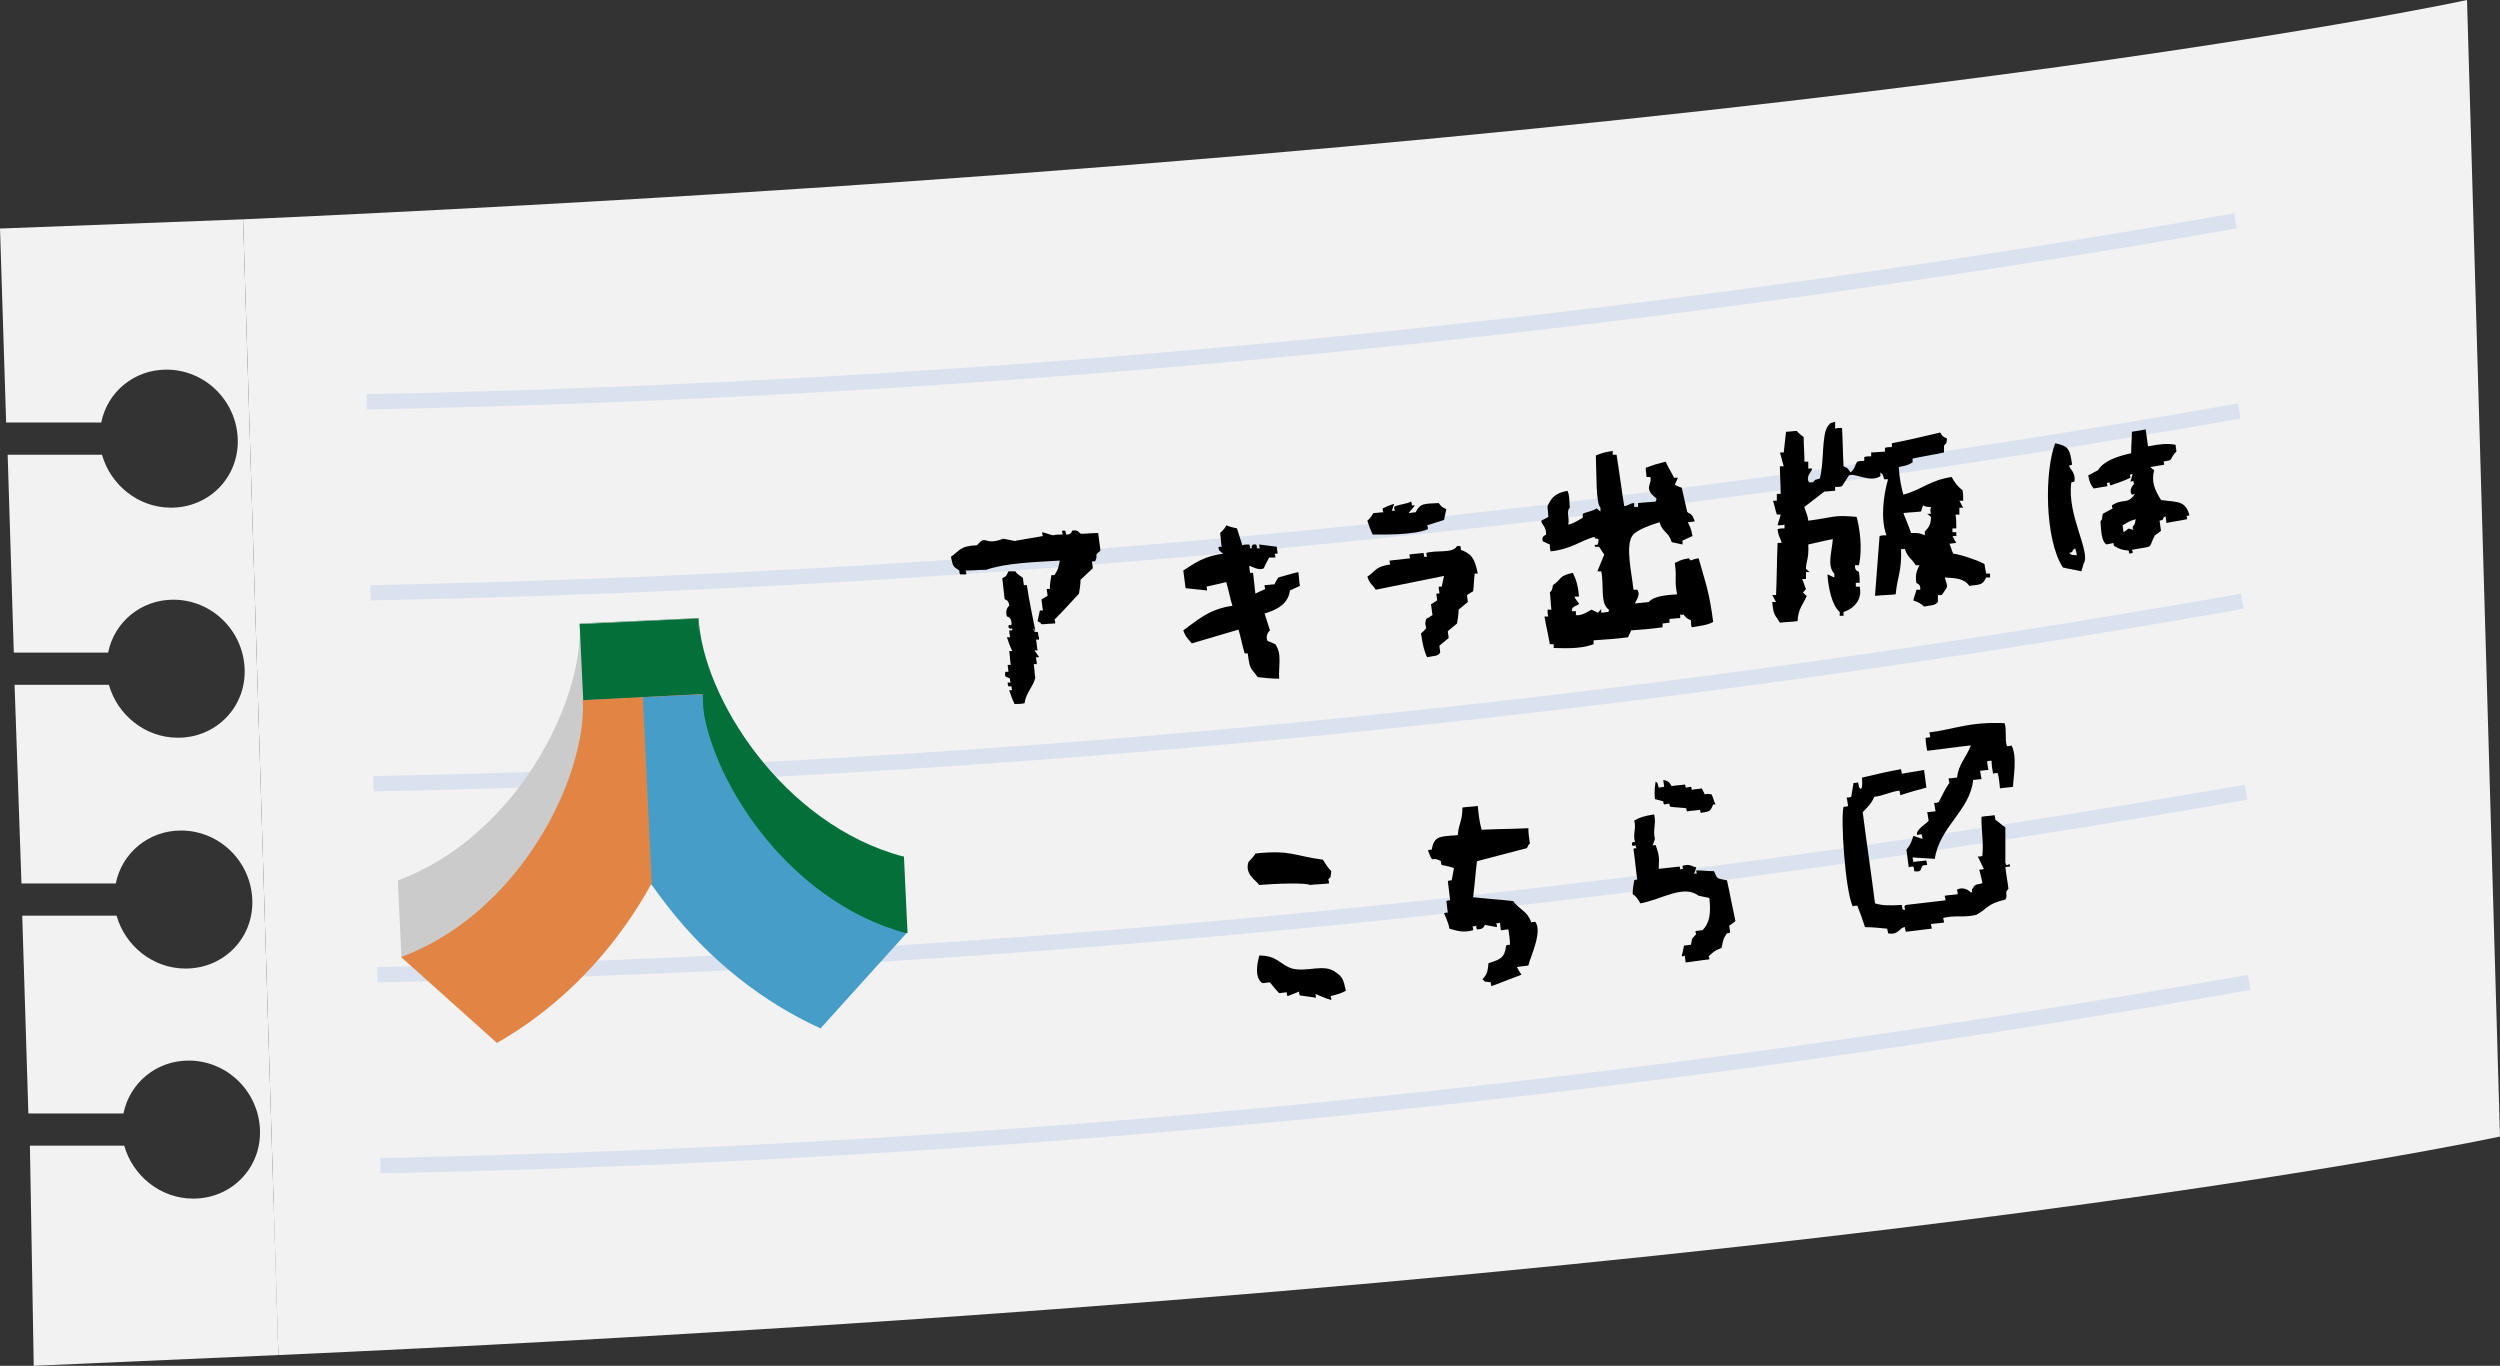 <?xml version="1.0" encoding="utf-8"?>
<!-- Generator: Adobe Illustrator 24.1.0, SVG Export Plug-In . SVG Version: 6.00 Build 0)  -->
<svg version="1.1" id="レイヤー_1" xmlns="http://www.w3.org/2000/svg" xmlns:xlink="http://www.w3.org/1999/xlink" x="0px"
	 y="0px" viewBox="0 0 326 178.1" style="enable-background:new 0 0 326 178.1;" xml:space="preserve">
<rect x="0" y="0" width="326" height="178.1" fill="#333333" stroke="none"/>
<style type="text/css">
	.st0{fill:#808081;}
	.st1{fill:#F2F2F2;}
	.st2{fill:none;stroke:#DBE2EF;stroke-width:2;stroke-miterlimit:10;}
	.st3{fill:#047039;}
	.st4{fill:#CBCBCB;}
	.st5{fill:#469EC8;}
	.st6{fill:#E18444;}
	.st7{fill-rule:evenodd;clip-rule:evenodd;}
</style>
<g>
	<g>
		<path class="st0" d="M4.3,177.8l218.3-24.6c0,0,41.4-5.5,46.6-14.9c7.6-14.1,18.6-50.9,18.6-50.9L41.6,152.7L4.3,177.8z"/>
	</g>
	<g>
		<path class="st1" d="M31.7,28.6l4.6,148.1l-31.9,1.4l-0.5-28.7h12.3c1.1,3.9,4.7,6.9,9,6.9c5,0,8.9-4,8.7-9c-0.2-5-4.3-9-9.3-9
			c-4.2,0-7.7,2.9-8.5,6.9H3.7l-0.8-25.8h12.3c1.1,3.9,4.7,6.9,9,6.9c5,0,8.9-4,8.7-9c-0.2-5-4.3-9-9.3-9c-4.2,0-7.7,2.9-8.5,6.9
			H2.8L1.9,89.3h12.3c1.1,3.9,4.7,6.9,9,6.9c5,0,8.9-4,8.7-9c-0.2-5-4.3-9-9.3-9c-4.2,0-7.7,2.9-8.5,6.9H1.8L1,59.3h12.3
			c1.1,3.9,4.7,6.9,9,6.9c5,0,8.9-4,8.7-9c-0.2-5-4.3-9-9.3-9c-4.2,0-7.7,2.9-8.5,6.9H0.8L0,29.8L31.7,28.6z"/>
	</g>
	<path class="st1" d="M36.3,176.7c200.2-9,289.7-28.5,289.7-28.5L321.7,0c0,0-89.8,19.6-290,28.6L36.3,176.7z"/>
	<g>
		<g>
			<path class="st2" d="M47.8,52.4C129,50.8,210.4,43,291.5,28.8"/>
			<path class="st2" d="M48.3,77.3c81.1-1.6,162.6-9.5,243.7-23.7"/>
			<path class="st2" d="M48.7,102.2c81.1-1.6,162.6-9.5,243.7-23.8"/>
			<path class="st2" d="M49.2,127.1c81.1-1.6,162.6-9.6,243.7-23.8"/>
			<path class="st2" d="M49.6,152c81.1-1.6,162.6-9.6,243.7-23.9"/>
		</g>
	</g>
	<g>
		<g>
			<g>
				<path class="st3" d="M91.1,80.6c0.5,10.2,10.9,26.9,26.7,31.1l-11.3,12.4c-7.5-3.4-14.5-8.9-20-16C80,99.7,76,90,75.6,81.3
					L91.1,80.6z"/>
				
					<rect x="108.1" y="111.9" transform="matrix(0.999 -4.718478e-02 4.718478e-02 0.999 -5.39 5.465)" class="st3" width="10" height="10"/>
			</g>
			<g>
				<path class="st4" d="M75.6,81.3c0.5,10.2-8.3,27.8-23.7,33.5l12.4,11.3c7.2-4.1,13.6-10.2,18.4-17.8c5.8-9,8.8-19.1,8.4-27.7
					L75.6,81.3z"/>
				
					<rect x="52.1" y="114.6" transform="matrix(0.999 -4.718478e-02 4.718478e-02 0.999 -5.577 2.828)" class="st4" width="10" height="10"/>
				
					<rect x="75.8" y="81" transform="matrix(0.999 -4.718478e-02 4.718478e-02 0.999 -3.962 4.038)" class="st3" width="15.5" height="10"/>
			</g>
			<g>
				<path class="st5" d="M91.5,90.6c0.5,10.2,10.9,26.9,26.7,31.1L107,134.1c-7.5-3.4-14.5-8.9-20-16c-6.6-8.4-10.6-18.1-11-26.8
					L91.5,90.6L91.5,90.6z"/>
				<path class="st6" d="M76,91.3c0.5,10.2-8.3,27.8-23.7,33.5L64.8,136c7.2-4.1,13.6-10.2,18.4-17.8c5.7-9,8.8-19.1,8.4-27.7
					L76,91.3L76,91.3z"/>
			</g>
		</g>
		
			<rect x="84.4" y="90.7" transform="matrix(0.999 -4.718478e-02 4.718478e-02 0.999 -4.763 4.279)" class="st5" width="7.8" height="24.6"/>
	</g>
	<g>
		<g>
			<g>
				<path class="st7" d="M258.8,73.6c-0.2-0.3-3.4-1.4-4.1-1.4c-0.2-0.4-0.3-0.9-0.5-1.3c0.3,0,0.6-0.1,0.9-0.1
					c-0.2-0.3-0.3-0.6-0.5-0.9c0.2,0,0.3,0,0.5,0c0-0.2,0-0.3,0-0.5c-0.2,0-0.3,0-0.5,0c0-0.2,0-0.3,0-0.5c0.2,0,0.3,0,0.5,0
					c0-0.6,0-1.2-0.1-1.8c0.2,0,0.3,0,0.5,0c0-0.3,0-0.6,0-0.9c0.2,0,0.3,0,0.5,0c-0.2-0.3-0.3-0.6-0.5-0.9c0.2,0,0.3,0,0.5,0
					c0-0.5,0-0.9-0.1-1.4c-0.6-0.4-1.1-1.1-1.4-1.7c-2.8,0.4-4,1.7-6.3,2.3c-0.3-1.1-0.5-2-0.6-3.6c1-0.2,1.1-0.2,1.8-0.6
					c0-0.2,0-0.3,0-0.5c1.4-0.3,2.7-0.5,4.1-0.8c0-0.3,0-0.6,0-0.9c0.5-0.6,0.2,0,0.4-0.9c-0.6-0.3-0.6-0.3-0.9-0.8
					c-2.1,0.5-4.2,1-6.3,1.4c0,0.2,0,0.3,0,0.5c-0.3,0-0.6,0-0.9,0.1c0,0.2,0,0.3,0,0.5c-0.6,0-1.2,0.1-1.8,0.1c0,0.2,0,0.3,0,0.5
					c-0.3,0-0.6,0-0.9,0.1c0,0.2,0,0.3,0,0.5c-0.3,0-0.6,0-0.9,0.1c-0.3,0.3-0.3,1-0.9,1.4c-0.4-0.6-0.3-0.5-0.9-0.8
					c-0.1-1.7-0.1-3.3-0.2-5c-0.3,0-0.6,0-0.9,0.1c0-0.3,0-0.6,0-0.9c-0.9,0.3-0.4,0-0.9,0.5c-0.9,1.1-0.5,4.8-1.1,6.9
					c-0.9,0.3-0.4,0-0.9,0.5c-0.2,0-0.3,0-0.5,0c-0.5-0.8,0.4-1.4,0.4-1.8c-0.2,0-0.3,0-0.5,0c0-0.3,0-0.6,0-0.9c-0.2,0-0.3,0-0.5,0
					c0-1.1-0.1-2.1-0.1-3.2c0,0-0.7-0.5-0.9-0.8c-0.5,0-0.9,0.1-1.4,0.1c-0.1,0.9-0.2,1.8-0.3,2.7c-0.2,0-0.3,0-0.5,0
					c0.2,0.6,0.3,1.2,0.5,1.8c-0.2,0-0.3,0-0.5,0c0,1.2,0.1,2.4,0.1,3.6c-0.2,0-0.3,0-0.5,0c0,0.3,0,0.6,0,0.9c-0.2,0-0.3,0-0.5,0
					c0.2,0.6,0.3,1.2,0.5,1.8c0.2,0,0.3,0,0.5,0c-0.1,0.5-0.3,0.9-0.4,1.4c0.3,0,0.6,0,0.9-0.1c0,0.2,0,0.3,0,0.5
					c-0.3,0-0.6,0-0.9,0.1c0.1,1.1,0.5,1.3,0.5,1.8c-0.2,0-0.3,0-0.5,0c-0.1,2.3-0.1,4.5-0.2,6.8c-0.2,0-0.3,0-0.5,0
					c0.2,0.3,0.3,0.6,0.5,0.9c-0.2,0-0.3,0-0.5,0c0.2,1.9,0.3,1.5,1,2.7c0.8-0.1,1.5-0.1,2.3-0.2c0.1-1.7,0.7-2.1,1.2-3.3
					c-0.2-0.1-0.3-0.3-0.5-0.4c0.1-0.2,0.3-0.3,0.4-0.5c-0.2-0.4-0.3-0.9-0.5-1.3c0.2,0,0.3,0,0.5,0c0-0.3,0-0.6,0-0.9
					c0.2,0,0.3,0,0.5,0c-0.2-0.1-0.3-0.3-0.5-0.4c0-1.1,0.4-1.2,0.3-3.2c1-0.2,2.1-0.5,3.2-0.7c-0.1,1.6-0.8,3.5,0.2,4.5
					c0,0.2,0,0.3,0,0.5c-0.3-0.1-0.6-0.3-0.9-0.4c0.1,1.7,0.6,4.1,1.6,4.9c0,0.2,0,0.3,0,0.5c0.2,0,0.3,0,0.5,0c0-0.2,0-0.3,0-0.5
					c1.3-0.4,2.5-1.6,2.1-3.3c-0.2,0-0.3,0-0.5,0c0-0.2,0-0.3,0-0.5c0.2,0,0.3,0,0.5,0c0-0.5,0-0.9-0.1-1.4c0-0.1-0.6-0.1-0.5-0.9
					c0.2,0,0.3,0,0.5,0c0.5-2.1,0.1-4.9-0.3-6.3c-3.1-0.3-3.1,0.1-6.3,0.5c-0.1-0.9-0.5-1.5-0.5-1.8c0.1-0.1,2.5-1.9,2.6-2
					c0.5,0,0.9-0.1,1.4-0.1c0-0.2,0-0.3,0-0.5c0.3,0,0.6,0,0.9-0.1c0.3-0.5,0.6-0.9,0.9-1.4c0.8-0.4,2.7,1,4.1,0.1
					c0-0.2,0-0.3,0-0.5c0.5,0.5,0.2,0,0.5,0.9c0.2,0,0.3,0,0.5,0c-0.6,2.1-1,5.2-0.2,7.3c-0.3,0-0.6,0-0.9,0.1
					c-0.2,2.6-0.4,5.2-0.6,7.8c0.9-0.1,1.8-0.1,2.7-0.2c0.2-2.3,0.8-2.9,0.7-5.9c0.2,0,0.3,0,0.5,0c0.4,1.2,0.9,1.2,1.4,2.1
					c0.2,0,0.3,0,0.5,0c-0.3,0.6-0.6,1.2-0.4,2.3c0,0.1,0.6,0.1,0.5,0.9c-0.2,0-0.3,0-0.5,0c-0.1,0.5-0.3,0.9-0.4,1.4
					c0.6,0.2,1,0.4,1.4,0.8c0.9-0.2,1.4-0.1,1.8-0.6c0-0.3,0-0.6,0-0.9c0.2,0,0.3,0,0.5,0c0.9-1.3,0.8-0.9,0.4-2.3
					c1.4,0.1,2.5,0.1,3.2,1.1c1.5-0.2,1.7-0.1,2.2-1.1c0.2,0,0.3,0,0.5,0c0-0.2,0-0.3,0-0.5c-0.2,0-0.3,0-0.5,0
					C258.9,74.2,258.8,73.9,258.8,73.6z M251.8,67c-0.2,0-0.3,0-0.5,0c0.2,0.1,0.3,0.3,0.5,0.4c0,1-0.3,1.4-0.8,1.9
					c0,0.2,0,0.3,0,0.5c-0.7-0.3-0.8-0.3-1.8-0.3c-0.3-0.9-0.7-1.8-1-2.6c0.8-0.1,1.5-0.1,2.3-0.2c0.5-1.4-0.1-0.5,1.3-0.6
					C251.7,66.4,251.7,66.7,251.8,67z"/>
				<path class="st7" d="M220.2,72.8c-1.1,0.2-1.1,0.3-1.8,0.6c0.3,2.3-0.1,2.1,0.3,4.1c-1.4,0.1-3,0.2-3.7,1
					c-0.6,0.1-1.2,0.1-1.8,0.2c0.1-0.4,0.8-1.1,0.3-1.8c-0.2,0-0.3,0-0.5,0c-0.2-2.1-1.1-5.8-0.1-7.1c0.5-0.7,2.5-1.4,3.5-1.7
					c0.5,1.5,1.1,1.1,1.6,2.6c0.5,0.1,0.9,0.2,1.4,0.3c0-0.2,0-0.3,0-0.5c0.4-0.2,0.9-0.4,1.3-0.6c-0.2-1.1-0.3-1.1-0.6-1.8
					c0.3,0,0.6-0.1,0.9-0.1c-0.4-1.3-0.8-0.9-1-1.3c-0.2-1-0.5-2.1-0.7-3.1c-0.3-0.1-0.6-0.2-0.9-0.4c0.1-0.3,0.3-0.6,0.4-0.9
					c-0.2,0-0.3,0-0.5,0c-0.4-0.8-0.8-1.4-1.1-2.1c-1.5,0.4-1.2,0.3-2.6,0.8c0,0.4,0.1,0.8,0.1,1.2c0.2,0,0.3,0,0.5,0
					c0.3,1-1,1.4,0.8,2.8c0,0.2,0,0.2-0.1,0.4c-0.8,0.1-1.5,0.1-2.3,0.2c0,0.2,0,0.3,0,0.5c-0.2,0-0.3,0-0.5,0c0-0.2,0-0.3,0-0.5
					c-0.5,0-0.9,0.4-1.3,0.4c-0.3-1.8-0.7-4.9-1-6.7c-0.2,0-0.3,0-0.5,0c0-0.2,0-0.3,0-0.5c-1.2,0.2-1.5,0.3-2.2,0.6
					c0.1,2.6,0,6.2,0.6,6.8c0,0.2,0,0.3,0,0.5c-0.2-0.1-0.3-0.3-0.5-0.4c-0.6,0.4-1.2,0.4-1.8,0.7c0,0.2,0,0.3,0,0.5
					c0,0-1.4,0.9-1.9,0.9c0.2-0.9-0.3-1.7,0.2-2.2c-0.1-1.2,0-1.5-0.3-2.2c-1.6,0.3-2.1,0.9-2.6,2c0,0.5,0.1,0.9,0.1,1.4
					c-0.3,0.2-0.6,0.3-0.9,0.5c-0.1,0.4,0.7,0.8,0.6,1.8c0,0.1-0.7,0.2-0.4,0.9c0.3,0.1,0.6,0.3,0.9,0.4c0,0.3,0,0.6,0.1,0.9
					c2.7-0.3,3.7-1.3,5.7-1.9c0.2,0.6,0.7-0.2,0.5,0.8c-0.1,0.6-0.6-0.1-0.4,0.5c0.2,0,0.3,0,0.5,0c0.4,0.5,0.3,0.5,0.7,1
					c-0.3,0.7-0.6,1.5-0.9,2.2c0.2,0,0.3,0,0.5,0c0.4,1.7-0.2,4.2,1,5c0,0.2,0,0.2-0.1,0.3c-0.3,0-0.6,0.1-0.9,0.1
					c0-0.2,0-0.3,0-0.5c-0.1,0.2-0.3,0.3-0.4,0.5c-0.3-0.1-0.6-0.3-0.9-0.4c0,0-1.3,0.9-2,0.7c0-0.2,0-0.3,0-0.5c-0.2,0-0.3,0-0.5,0
					c-0.2-0.7,0.9-0.7,0.9-1c-0.2-0.3-0.5-0.6-0.6-0.9c0.2,0,0.4,0,0.6,0c-0.1-1.4-0.4-2.3-0.8-3.1c-1.9,0.4-1.4,0.8-2.6,1.6
					c-0.1,0.9-0.4,0.9-0.4,0.9c0.1,0.8,0.1,1.5,0.2,2.3c-0.2,0-0.3,0-0.5,0c0,0.3,0,0.6,0.1,0.9c-0.2,0-0.3,0-0.5,0
					c0.2,1.2,0.5,2.4,0.7,3.6c0.2,0,0.3,0,0.5,0c0,0.2,0,0.3,0,0.5c1.1,0,3.4,0.2,5.2-0.5c0-0.2,0-0.3,0-0.5c1.5-0.1,3-0.2,4.5-0.4
					c0.1-0.3,0.3-0.6,0.4-0.9c1.4-0.1,2.7-0.2,4.1-0.4c0-0.2,0-0.3,0-0.5c0.3,0,0.6-0.1,0.9-0.1c0-0.2,0-0.3,0-0.5
					c0.5,0,0.9-0.1,1.4-0.1c0-0.2,0-0.3,0-0.5c0.5,0-0.4,0.1,0.1,0c0.1-0.1-0.1,0.3,0.3,0c0.4,0.5,0.4,0.5,1,0.8
					c0,0.3,0,0.6,0.1,0.9c1.2-0.2,2.1-0.3,2.8-0.7c-0.5-3.9-1-5.1-1.9-8.3C220.2,73,220.7,73.3,220.2,72.8z"/>
				<path class="st7" d="M166.2,76.2c-0.4,0-0.9,0.1-1.3,0.1c0,0.2,0,0.3,0.1,0.5c-0.4,0.2-0.9,0.4-1.3,0.6
					c-0.1-0.9-0.2-1.8-0.3-2.7c-0.2,0-0.3,0-0.4,0c0-0.3-0.1-0.6-0.1-0.9c0.1-0.1,1.2,0.7,1.9,0.3c0.2-0.5,0.5-1,0.7-1.4
					c0.1,0,0.3,0,0.4,0c0.2,0,0.3,0,0.4,0c0-0.2,0-0.3-0.1-0.5c0.1,0,0.3,0,0.4,0c0-0.3-0.1-0.6-0.1-0.9c-0.8-0.1-1.5-0.2-2.3-0.3
					c0,0.2,0,0.3,0.1,0.5c-0.2,0-0.3,0-0.4,0c0-0.2,0-0.3-0.1-0.5c-0.1,0-0.3,0-0.4,0c-0.5,0.4,0.2,0.5-0.4,0.5c0-0.2,0-0.3-0.1-0.5
					c-0.3,0-0.6,0-0.9,0.1c-0.2-0.7-0.5-1.5-0.7-2.2c-0.5-0.1-0.9-0.2-1.4-0.4c-0.1,0.4-0.8,1-0.8,1c0.1,0.6,0.1,1.2,0.2,1.8
					c-0.1,0-0.3,0-0.4,0c0,0.2,0,0.3,0.1,0.5c0.2,0.1,0.3,0.3,0.5,0.4c-2.4,0.3-3.7,1.2-5.2,2.2c0.1,0.8,0.2,1.5,0.3,2.3
					c0.9,0.1,1.8,0.2,2.8,0.3c0-0.2,0-0.3-0.1-0.5c0.9-0.2,1.8-0.4,2.6-0.6c0.3,1,0.5,2.1,0.8,3.1c-3,0.4-4.6,1.9-6.4,3.2
					c0.4,1.1,0.6,1,1.1,1.7c2-0.6,4.1-1.2,6.1-1.8c0.3,1,0.5,2.1,0.8,3.1c0.1,0,0.3,0,0.4,0c0.3,2.3,0.4,1.8,1.3,3.1
					c0.9,0.1,1.8,0.2,2.8,0.2c-0.1-1.8,0.4-3.2-0.5-4.5c-0.3-0.1-0.6-0.3-1-0.4c-0.4-0.8,0.3-1.4,0.3-1.4c-0.2-0.7-0.5-1.5-0.7-2.2
					c1.7-0.5,3.1-1.3,3.3-3c0.4-0.2,0.9-0.4,1.3-0.6c-0.1-0.6-0.1-1.2-0.2-1.8c-0.9,0.2-1.8,0.5-2.6,0.7
					C166.5,75.6,166.3,75.9,166.2,76.2z"/>
				<g>
					<path class="st7" d="M281.8,65.2c-0.8-1.3-1.3-2.3-0.9-3.9c-0.2-0.1-0.3-0.2-0.5-0.4c0.6-0.1,1.2-0.2,1.8-0.3
						c0-0.1,0-0.3-0.1-0.4c0.3-0.1,0.6-0.1,0.9-0.2c0.2-0.2,0.3-0.7,0.8-1.1c0-0.3-0.1-0.6-0.1-0.9c-1.1-0.2-2-0.1-3.6,0.2
						c-0.1-0.7-0.2-1.5-0.3-2.2c-0.6,0.1-1.2,0.2-1.8,0.3c0,0.9-0.1,1.8-0.1,2.8c-1.8,0.4-3.6,1-4.3,2.2c-0.4,0.2-0.9,0.5-1.3,0.7
						c0.2,1,0.3,1.1,0.7,1.7c0.6-0.1,1.2-0.2,1.8-0.3c0-0.1,0-0.3-0.1-0.4c0.1,0,0.3-0.1,0.4-0.1c0,0.1,0,0.3,0.1,0.4
						c0.9-0.3,1.8-0.6,2.6-1c0-0.1,0-0.3-0.1-0.4c0.2,0,0.3-0.1,0.4-0.1c-0.1,0.3-0.2,0.7-0.3,1c0.2,0,0.3-0.1,0.4-0.1
						c0,0.1,0,0.3,0.1,0.4c0,0-0.8,0.7-0.3,1.4c0.2,0,0.3-0.1,0.4-0.1c-1,1.5-1.5,0.5-3,1.5c0,0.1,0,0.3,0.1,0.4
						c-0.4,0.2-0.9,0.5-1.3,0.7c-0.2,0.9,0.1,0.4-0.3,1c0.1,1.2,0.1,2.6,0.8,3c0.3-0.1,0.6-0.1,0.9-0.2c0,0.1,0,0.3,0.1,0.4
						c0.7,0.4,0.9,0.5,1.9,0.6c0,0.1,0,0.3,0.1,0.4c0.1,0,0.3-0.1,0.4-0.1c0-0.1,0-0.3-0.1-0.4c3.1-0.6,2,0,3-1.9
						c0.3-0.2,0.6-0.4,0.8-0.6c-0.1-0.4-0.1-0.9-0.2-1.3c0.1,0,0.3-0.1,0.4-0.1c0.3-0.6-0.1-0.1,0.4-0.5c0,0.3,0.1,0.6,0.1,0.9
						c0.9-0.2,1.8-0.3,2.7-0.5c0-0.1,0-0.3-0.1-0.4c0.1,0,0.3-0.1,0.4-0.1C285,65.2,283.8,65.5,281.8,65.2z M278.1,68.7
						c0,0.1,0,0.3,0.1,0.4c-1-0.3-0.4-0.2-1.3,0.3c0-0.3-0.1-0.6-0.1-0.9c0.7-0.4,0.7-0.5,1.7-0.8C278.3,68.6,278.5,68.1,278.1,68.7
						z"/>
					<path class="st7" d="M270.1,62.9c0.1,0,0.3-0.1,0.4-0.1c0.2-1.2-0.6-1.6-0.7-2.1c0.2,0,0.3-0.1,0.4-0.1
						c-0.3-2.3-0.6-2.4-2.2-2.8c-1.4,3.6-1.4,12.5,1,16.2c0.8,0.2,1.6,0.3,2.4,0.5c0.1-0.3,0.2-0.6,0.3-1
						C272.7,72,269.5,67.2,270.1,62.9z M270.8,72.4c-0.9-0.1-0.4,0.1-1-0.3c0.1,0,0.3-0.1,0.4-0.1c0.3-0.6-0.1-0.1,0.4-0.5
						C270.7,71.8,270.8,72.1,270.8,72.4z"/>
				</g>
				<path class="st7" d="M139.8,69.2c0,0-0.1,0.6-0.8,0.5c0-0.2,0-0.3-0.1-0.5c-0.1,0-0.3,0-0.4,0c0,0.2,0,0.3,0.1,0.5
					c-0.4,0-0.9,0-1.3,0.1c-0.5-0.1-0.9-0.3-1.4-0.4c0,0.2,0,0.3,0.1,0.5c-1.2,0.2-2.4,0.4-3.5,0.6c0,0.2-1.8-0.4-1.8-0.2
					c-2.5,0.9-2-0.7-3.3,0.8c-2.3,0.1-2.2,0.7-3.4,1.5c0.3,1.3,0.2,1.2,1.1,1.8c0,0.2,0,0.3,0.1,0.5c0.1,0,0.3,0,0.4,0
					c0.1,0,0.3,0,0.4,0c0-0.2,0-0.3-0.1-0.5c0.9,0,1.8-0.1,2.7-0.1c2.6-0.9,6.3-1,9.6-1.2c-0.2,1-0.2,1.1-0.7,1.9
					c-0.1,0-0.3,0-0.4,0c-0.1,0.6-0.2,1.2-0.2,1.8c-0.1,0-0.3,0-0.4,0c0,0.3,0.1,0.6,0.1,0.9c-0.3,0.2-0.6,0.3-0.8,0.5
					c0.1,0.5,0.1,0.9,0.2,1.4c-0.1,0-0.3,0-0.4,0c-0.1,0.5-0.2,0.9-0.3,1.4c0.6,0.4,0.1-0.1,0.5,0.4c0.6,0,1.2-0.1,1.8-0.1
					c0-0.2,0-0.3-0.1-0.5c1.1-1.1,2.1-2.2,3.2-3.4c0.1-0.6,0.2-1.2,0.2-1.8c0.5-0.5,1.1-1,1.6-1.5c0-0.3-0.1-0.6-0.1-0.9
					c0.1,0,0.3,0,0.4,0c0.5-1-0.3-0.6,0.7-1.4c-0.1-0.8-0.2-1.5-0.3-2.3c-0.7,0-1.5,0.1-2.2,0.1C140.7,69.6,140.7,69,139.8,69.2z"/>
				<g>
					<path class="st7" d="M180.3,66.3c0,0.2,0,0.3,0.1,0.5c-0.4,0-0.9,0.1-1.3,0.1c-0.1,0.1-0.4,0.7-0.8,1c0.2,0.6,0.4,1.2,0.7,1.8
						c1.3,0,5.4,0.1,7.2-0.7c0-0.2,0-0.3-0.1-0.5c0.7-0.2,1.5-0.5,2.2-0.7c0.1-0.5,0.2-0.9,0.3-1.4c-0.6-0.3-0.6-0.3-1-0.8
						c-1.9,0.1-2.4,0-3,1.2c-0.3,0-0.6,0.1-0.9,0.1c0.3-0.5,0.5-0.5,0.8-1c-0.2,0-0.3,0-0.4,0c0-0.2,0-0.3-0.1-0.5
						c-0.4,0.3-1.8,0.4-2.2,0.7c0,0.2,0,0.3,0.1,0.5c-0.1,0-0.3,0-0.4,0c0.1-0.3,0.2-0.6,0.3-0.9C181.1,65.9,180.7,66.1,180.3,66.3z
						"/>
					<path class="st7" d="M190.5,71.7c0-0.2,0-0.3-0.1-0.5c-0.2,0-0.3,0-0.4,0c-0.5,1-2.7,0.5-4,0.9c0,0.2,0,0.3,0.1,0.5
						c-0.1,0-0.3,0-0.4,0c0-0.2,0-0.3-0.1-0.5c-0.6,0.1-1.2,0.1-1.8,0.2c0,0.2,0,0.3,0.1,0.5c-0.9,0.1-1.8,0.2-2.7,0.3
						c0,0.2,0,0.3,0.1,0.5c-2,0.3-1.8,0.8-3,1.6c0.4,1.1,0.6,0.9,1.1,1.7c3-0.6,5.9-1.2,8.9-1.8c-0.1,0.5-0.2,0.9-0.3,1.4
						c-0.2,0-0.3,0-0.4,0c0,0.3,0.1,0.6,0.1,0.9c-0.1,0-0.3,0-0.4,0c0,0.3,0.1,0.6,0.1,0.9c-0.3,0.2-0.6,0.4-0.8,0.5
						c0.1,0.5,0.1,0.9,0.2,1.4c-0.3,0.2-0.6,0.4-0.8,0.5c-0.5,1.3,0.6,0.8-0.7,1.9c0.2,1.4,0.4,2.3,0.8,3.1c0.9-0.2,1.4-0.1,1.7-0.6
						c0-0.3-0.1-0.6-0.1-0.9c0.4-0.3,0.8-0.7,1.2-1c0-0.3-0.1-0.6-0.1-0.9c0.4-0.3,0.8-0.7,1.2-1c0.1-0.6,0.2-1.2,0.2-1.8
						c0.4-0.3,0.8-0.7,1.2-1c0-0.3-0.1-0.6-0.1-0.9c0.3-0.2,0.6-0.4,0.8-0.5c0.1-0.8,0.1-1.5,0.2-2.3c0.1,0,0.3,0,0.4,0
						C192.3,72.7,191.8,72.2,190.5,71.7z"/>
				</g>
				<path class="st7" d="M135,82.2c-0.4-2-0.8-3.9-1.1-5.9c-0.1,0-0.3,0-0.4,0c0-0.3-0.1-0.6-0.1-0.9c-0.1-0.2-0.7-0.4-1-0.9
					c-0.3,0-0.6,0-0.9,0c-0.3,0.6-0.2,0.6-0.8,0.9c0.1,0.9,0.2,1.8,0.3,2.7c0,0.1,0.6,0.1,0.6,0.9c0,0-0.6,0.4-0.3,1.4
					c0,0,0.6,0,0.6,0.9c0,0.6-0.4-0.2-0.4,0.5c0.4,0.5,0.5-0.2,0.5,0.4c-0.2,0-0.3,0-0.4,0c0,0.3,0.1,0.6,0.1,0.9
					c-0.1,0-0.3,0-0.4,0c0.2,0.6,0.4,1.2,0.7,1.8c-0.2,0-0.3,0-0.4,0c0.1,0.6,0.1,1.2,0.2,1.8c-0.1,0-0.3,0-0.4,0
					c0,0.3,0.1,0.6,0.1,0.9c-0.1,0-0.3,0-0.4,0c-0.2,0.9,0.3,0.6,0.6,0.9c0,0.2,0,0.3,0.1,0.5c-0.1,0-0.3,0-0.4,0
					c0,0.2,0,0.3,0.1,0.5c0.1,0,0.3,0,0.4,0c0,0.2,0,0.3,0.1,0.5c-0.1,0-0.3,0-0.4,0c0.2,0.6,0.4,1.2,0.7,1.8c0.4,0,0.9,0,1.3-0.1
					c0.2-1.4,1.1-2.1,1.4-3.3c-0.1-0.6-0.1-1.2-0.2-1.8c0.2,0,0.3,0,0.4,0c0-0.3-0.1-0.6-0.1-0.9c0.1,0,0.3,0,0.4,0
					c-0.2-0.3-0.4-0.6-0.6-0.9c0.1,0,0.3,0,0.4,0c-0.1-0.5-0.1-0.9-0.2-1.4c0.1,0,0.3,0,0.4,0c0-0.2,0-0.3-0.1-0.5
					c0-0.2,0-0.3-0.1-0.5c-0.1,0-0.3,0-0.4,0c0-0.2,0-0.3-0.1-0.5C134.7,82.2,134.8,82.2,135,82.2z"/>
			</g>
			<g>
				<path class="st7" d="M192.7,105.1c-0.7,0.1-1.3,0.1-2,0.2c0,1.8-0.5,2.1-0.6,3.6c-2.2,0.2-3.1,0-3.4,1.9c-0.2,0-0.3,0-0.5,0.1
					c0.8,2,0.3,0.6,1.7,1.4c0,0.2,0,0.3,0.1,0.5c0.5,0.1,1.1,0.2,1.6,0.4c-0.1,0.5-0.2,1-0.3,1.6c-0.2,0-0.3,0-0.5,0.1
					c0.1,0.8,0.2,1.7,0.3,2.5c-0.2,0-0.3,0-0.5,0.1c0.1,0.5,0.1,1,0.2,1.5c-0.2,0-0.3,0-0.5,0.1c0,0,0.6,1.2,0.7,2
					c0.8,0.2,1.7,0.6,3.1,0.2c0-0.2,0-0.3-0.1-0.5c0.2,0,0.3,0,0.5-0.1c0,0.2,0,0.3,0.1,0.5c1,0,1-0.6,1-0.6
					c0.5,0.1,1.1,0.2,1.6,0.3c0-0.2,0-0.3-0.1-0.5c0.2,0,0.3,0,0.5-0.1c0,0.3,0.1,0.7,0.1,1c0.3,0,0.7-0.1,1-0.1
					c0.1,0.7,0.2,1.3,0.2,2c-0.2,0-0.3,0-0.5,0.1c-0.2,1.6-0.7,1.8-2.3,2.3c-0.1,1.1-0.2,1.5-0.8,2.1c0.6,0.5,0,0.2,1.1,0.4
					c0,0.2,0,0.3,0.1,0.5c1.3-0.5,2.6-1,3.9-1.5c-0.2-0.3-0.4-0.6-0.6-1c0.5-0.1,1-0.1,1.5-0.2c0.2-1,1.9-4.4,0.9-5.7
					c-0.2,0-0.3,0-0.5,0.1c-0.6-1.6-1.5-1.6-2.4-2.8c-1.7-0.2-3.5-0.3-5.2-0.5c0.2-1.6,0.3-3.1,0.5-4.7c2.2-0.6,4.3-1.1,6.5-1.7
					c0.4-0.6-0.1-0.1,0.4-0.6c-0.1-0.7-0.2-1.3-0.2-2c-2,0.1-4.1,0.1-6.1,0.2C192.9,107.1,192.8,106.1,192.7,105.1z"/>
				<g>
					<path class="st7" d="M222.3,103.6c-0.1-0.3-0.3-0.6-0.4-0.8c-0.4,0.1-0.9,0.1-1.3,0.2c0-0.1,0-0.3-0.1-0.4
						c-0.2,0-0.4,0.1-0.7,0.1c0-0.1,0-0.3-0.1-0.4c-0.6,0.1-1.1,0.1-1.7,0.2c-0.2-0.1-0.1-0.6-1.1-0.8c0,0.3,0.1,0.6,0.1,0.9
						c-0.2,0-0.4,0.1-0.7,0.1c-0.3-0.9,0-0.4-0.4-0.8c-0.1,0.7-0.2,1.1-0.1,2.3c0.4,0.1,0.7,0.2,1.1,0.3c0,0.1,0,0.3,0.1,0.4
						c0.2,0,0.4-0.1,0.7-0.1c0,0.1,0,0.3,0.1,0.4c0.7,0.1,1.4,0.1,2.1,0.2c0,0.1,0,0.3,0.1,0.4c0.6-0.1,1.1-0.1,1.7-0.2
						c0,0.1,0,0.3,0.1,0.4c1.1-0.2,1.2-0.1,1.6-1.1c0.1,0,0.2,0,0.3,0c-0.2-0.4-0.3-0.9-0.5-1.3
						C222.8,103.5,222.5,103.5,222.3,103.6z"/>
					<path class="st7" d="M223.5,113.6c-0.8,0-1.5-0.1-2.3-0.1c0,0.1,0,0.3,0.1,0.4c-0.1,0-0.3,0-0.4,0.1c0.1-0.3,0.2-0.6,0.3-0.9
						c-0.6-0.1-0.8-0.5-1.8-0.2c0,0.1,0,0.3,0.1,0.4c-0.1,0-0.3,0-0.4,0.1c0-0.1,0-0.3-0.1-0.4c-0.9,0.1-1.8,0.2-2.7,0.3
						c0-1.3,0.2-1.4-0.4-3.1c-0.1,0-0.3,0-0.4,0.1c0.1-0.3,0.2-0.6,0.3-0.9c-0.3-1.2,0.2-2-0.1-3.2c-1.3,0.2-1.9,0.4-2.6,0.8
						c0.3,1-0.2,1.7,0.1,2.8c-0.1,0-0.3,0-0.4,0.1c0,0.1,0,0.3,0.1,0.4c0.1,0,0.3,0,0.4-0.1c0,0.1,0,0.3,0.1,0.4
						c-0.1,0-0.3,0-0.4,0.1c0.2,1.3,0.3,2.7,0.5,4c-0.1,0-0.3,0-0.4,0.1c-0.1,0.6-0.2,1.2-0.2,1.8c0.5,0.3,0.7,0.7,1,1.2
						c2.8-0.5,5.6-2.5,7.6-1c0.5,0.1,0.9,0.2,1.4,0.3c0.2,1.9,0.1,3.2-0.9,4.2c-0.3,0-0.6,0.1-0.9,0.1c0,0.1,0,0.3,0.1,0.4
						c-0.6,0.7-0.5,0.3-0.7,1.4c-0.3,0-0.6,0.1-0.9,0.1c-0.1,0.5-0.2,0.9-0.3,1.4c0.1,0,0.3,0,0.4-0.1c0,0.3,0.1,0.6,0.1,0.9
						c1-0.1,2.1-0.3,3.1-0.4c0-0.1,0-0.3-0.1-0.4c0.7-0.6,0.7-0.7,1.7-1.1c0.2-1,0.2-1.2,0.7-1.9c0.1,0,0.3,0,0.4-0.1
						c0-0.3-0.1-0.6-0.1-0.9c0.3-0.2,0.6-0.4,0.8-0.6c-0.4-1.8-0.7-3.5-1.1-5.3C223.8,114.5,224,114.7,223.5,113.6z"/>
				</g>
				<g>
					<path class="st7" d="M172.5,112.1c-3.8-0.5-4.2-1.3-8.8-0.8c-0.1,0.3-0.9,1.1-0.9,1.1c-0.5,1.6,0.9,2.3,1.4,3
						c2.3-0.2,6.2-0.3,6.6,0c0.8-0.1,1.7-0.1,2.5-0.2c0-0.2,0-0.3-0.1-0.5c0.5-0.6,0.2,0,0.4-1.1
						C173.1,113.1,172.9,112.7,172.5,112.1z"/>
					<path class="st7" d="M174.2,126.8c-1.5-1.2-3.7,0-5.7-0.5c-1.6-0.5-1.9-1.7-4.3-1.7c-0.2,0.9-0.7,2.8,0.4,3.6
						c0.3,0,0.7-0.1,1-0.1c0.4,0.5,0.8,1,1.2,1.4c0.3,0,0.7-0.1,1-0.1c0,0.2,0,0.3,0.1,0.5c0.5-0.2,1-0.4,1.5-0.6
						c0,0.2,0,0.3,0.1,0.5c0.7,0.1,1.4,0.2,2.1,0.3c0-0.2,0-0.3-0.1-0.5c0.7,0.3,1.4,0.6,2.1,0.8c0-0.2,0-0.3-0.1-0.5
						c1.1-0.3,1.2-0.3,2-0.7C175.2,127.8,175.1,127.4,174.2,126.8z"/>
				</g>
				<path class="st7" d="M261.4,94.3c0.3,0.9,0,2.1,0.3,3c0.2,0,0.4,0,0.6-0.1c0.8,1.5,0.2,4.3,0.2,5.4c-0.6,0.1-1.1,0.1-1.7,0.2
					c0-0.2-0.2-1.8-0.3-2c-0.2,0-0.4,0-0.6,0.1c-0.1-0.6-0.2-1.1-0.2-1.7c-0.2,0-0.4,0-0.6,0.1c0.1,0.4,0.1,0.8,0.2,1.1
					c-0.4,0-0.8,0.1-1.1,0.1c0.1,0.4,0.1,0.8,0.2,1.1c-0.4,0-0.8,0.1-1.1,0.1c-0.4,4-4.4,6.1-5,10.3c-1-0.1-2-0.1-2.9-0.2
					c0,0.2,0.1,0.4,0.1,0.6c0.6-0.1,1.1-0.1,1.7-0.2c0,0.2,0.1,0.4,0.1,0.6c-0.2,0-0.4,0-0.6,0.1c-0.3,0.3,0,0.9-1.1,0.7
					c0-0.2,0-0.4-0.1-0.6c-0.2,0-0.4,0-0.6,0.1c-0.1-0.8-0.2-1.5-0.3-2.3c0.5-0.6,0.7-1.1,0.9-1.8c0.4,0.1,0.8,0.3,1.2,0.4
					c0-0.2-0.1-0.4-0.1-0.6c-0.2,0-0.4,0-0.6,0.1c-0.3-0.7,1.4-1.6,1.5-1.9c-0.1-0.4-0.1-0.8-0.2-1.1c0.4,0,0.8-0.1,1.1-0.1
					c-0.1-0.4-0.1-0.8-0.2-1.1c0.2,0,0.4,0,0.6-0.1c0.5-0.9,0.8-1.7,1.4-2.5c0-0.2-0.1-0.4-0.1-0.6c0.4,0,0.8-0.1,1.1-0.1
					c0.2-1.8,1.2-2.6,1.8-4.2c-1.9,0.2-3.8,0.5-5.7,0.7c-0.1-0.6-0.2-1.1-0.2-1.7c0.2,0,0.4,0,0.6-0.1c0-0.2-0.1-0.4-0.1-0.6
					C254.9,95.1,256.7,94.1,261.4,94.3z"/>
				<path class="st7" d="M250.9,100.4c0.1,0.8,0.2,1.5,0.3,2.3c-1.1,0.3-2.2,0.6-3.4,1c0-0.2-0.1-0.4-0.1-0.6
					c-1.1,0.1-2.2,0.7-3.3,0.8c-0.3,0.8-0.9,1.4-1.5,2c0.5,4,1.1,7.9,1.6,11.9c1,0.3,1.9,0.3,3.5,0.2c0,0.2,0.1,0.4,0.1,0.6
					c0.8,0.2-0.2-0.4,0.5-0.6c1.7-0.2,3.4-0.4,5.1-0.6c0-0.2-0.1-0.4-0.1-0.6c0.6-0.1,1.1-0.1,1.7-0.2c0-0.2-0.1-0.4-0.1-0.6
					c1.1-0.5,1.8,0.4,1.8,0.4c0.4-0.2-0.1-0.3,0.3-0.6c0.2-0.7,1.1-0.4,1.2-0.7c-0.1-0.4-0.3-1.4-0.4-1.7c0.2,0,0.4,0,0.6-0.1
					c-0.3-0.5-0.5-1.1-0.8-1.6c0.2,0,0.4,0,0.6-0.1c0.2-1.8-0.2-3.8-0.1-5.1c0.6-0.1,1.1-0.1,1.7-0.2c0,0.2,0.1,0.4,0.1,0.6
					c0.6,0.4,0.7,0.6,1.3,1c0,1.5,0,3.1,0,4.6c0.2,0.8,0.6-0.3,0.6,0.5c-0.2,0-0.4,0-0.6,0.1c0.1,0.9,0.3,1.9,0.4,2.8
					c-0.6,0.6,0,0.7-0.4,1.4c-2.5,0.6-2.3,1.2-3.8,2c-1.7,0.4-2.7,0-4.3,0.4c0,0.2,0.1,0.4,0.1,0.6c-0.6,0.1-1.1,0.1-1.7,0.2
					c0,0.2,0.1,0.4,0.1,0.6c-1.1,0.1-2.3,0.3-3.4,0.4c0-0.2-0.1-0.4-0.1-0.6c-0.7,0-0.8,1.1-2.2,0.8c0-0.2-0.1-0.4-0.1-0.6
					c-1-0.1-2-0.2-2.9-0.2c-0.3-0.9-0.6-1.8-1-2.8c-0.2,0-0.4,0-0.6,0.1c-1-2.1-1.6-11.5-1.2-13c0.2,0,0.4,0,0.6-0.1
					c-0.1-0.4-0.1-0.8-0.2-1.1c0.2,0,0.4,0,0.6-0.1c0.1-0.6,0.2-1.2,0.3-1.8c0.2,0,0.4,0,0.6-0.1c0,0.2,0.1,0.4,0.1,0.6
					c0.6,1,0.4-1.2,0.4-1.2c1.7-0.4,3.4-0.8,5.1-1.1c0,0.2,0.1,0.4,0.1,0.6C249,100.7,249.9,100.6,250.9,100.4z"/>
				<path class="st7" d="M255.7,101.7c0,0.4,0,0.8,0,1.1c0.2,0,0.4,0,0.6-0.1c0-0.4,0-0.8,0-1.1
					C256.1,101.7,255.9,101.7,255.7,101.7z"/>
			</g>
		</g>
	</g>
</g>
</svg>
